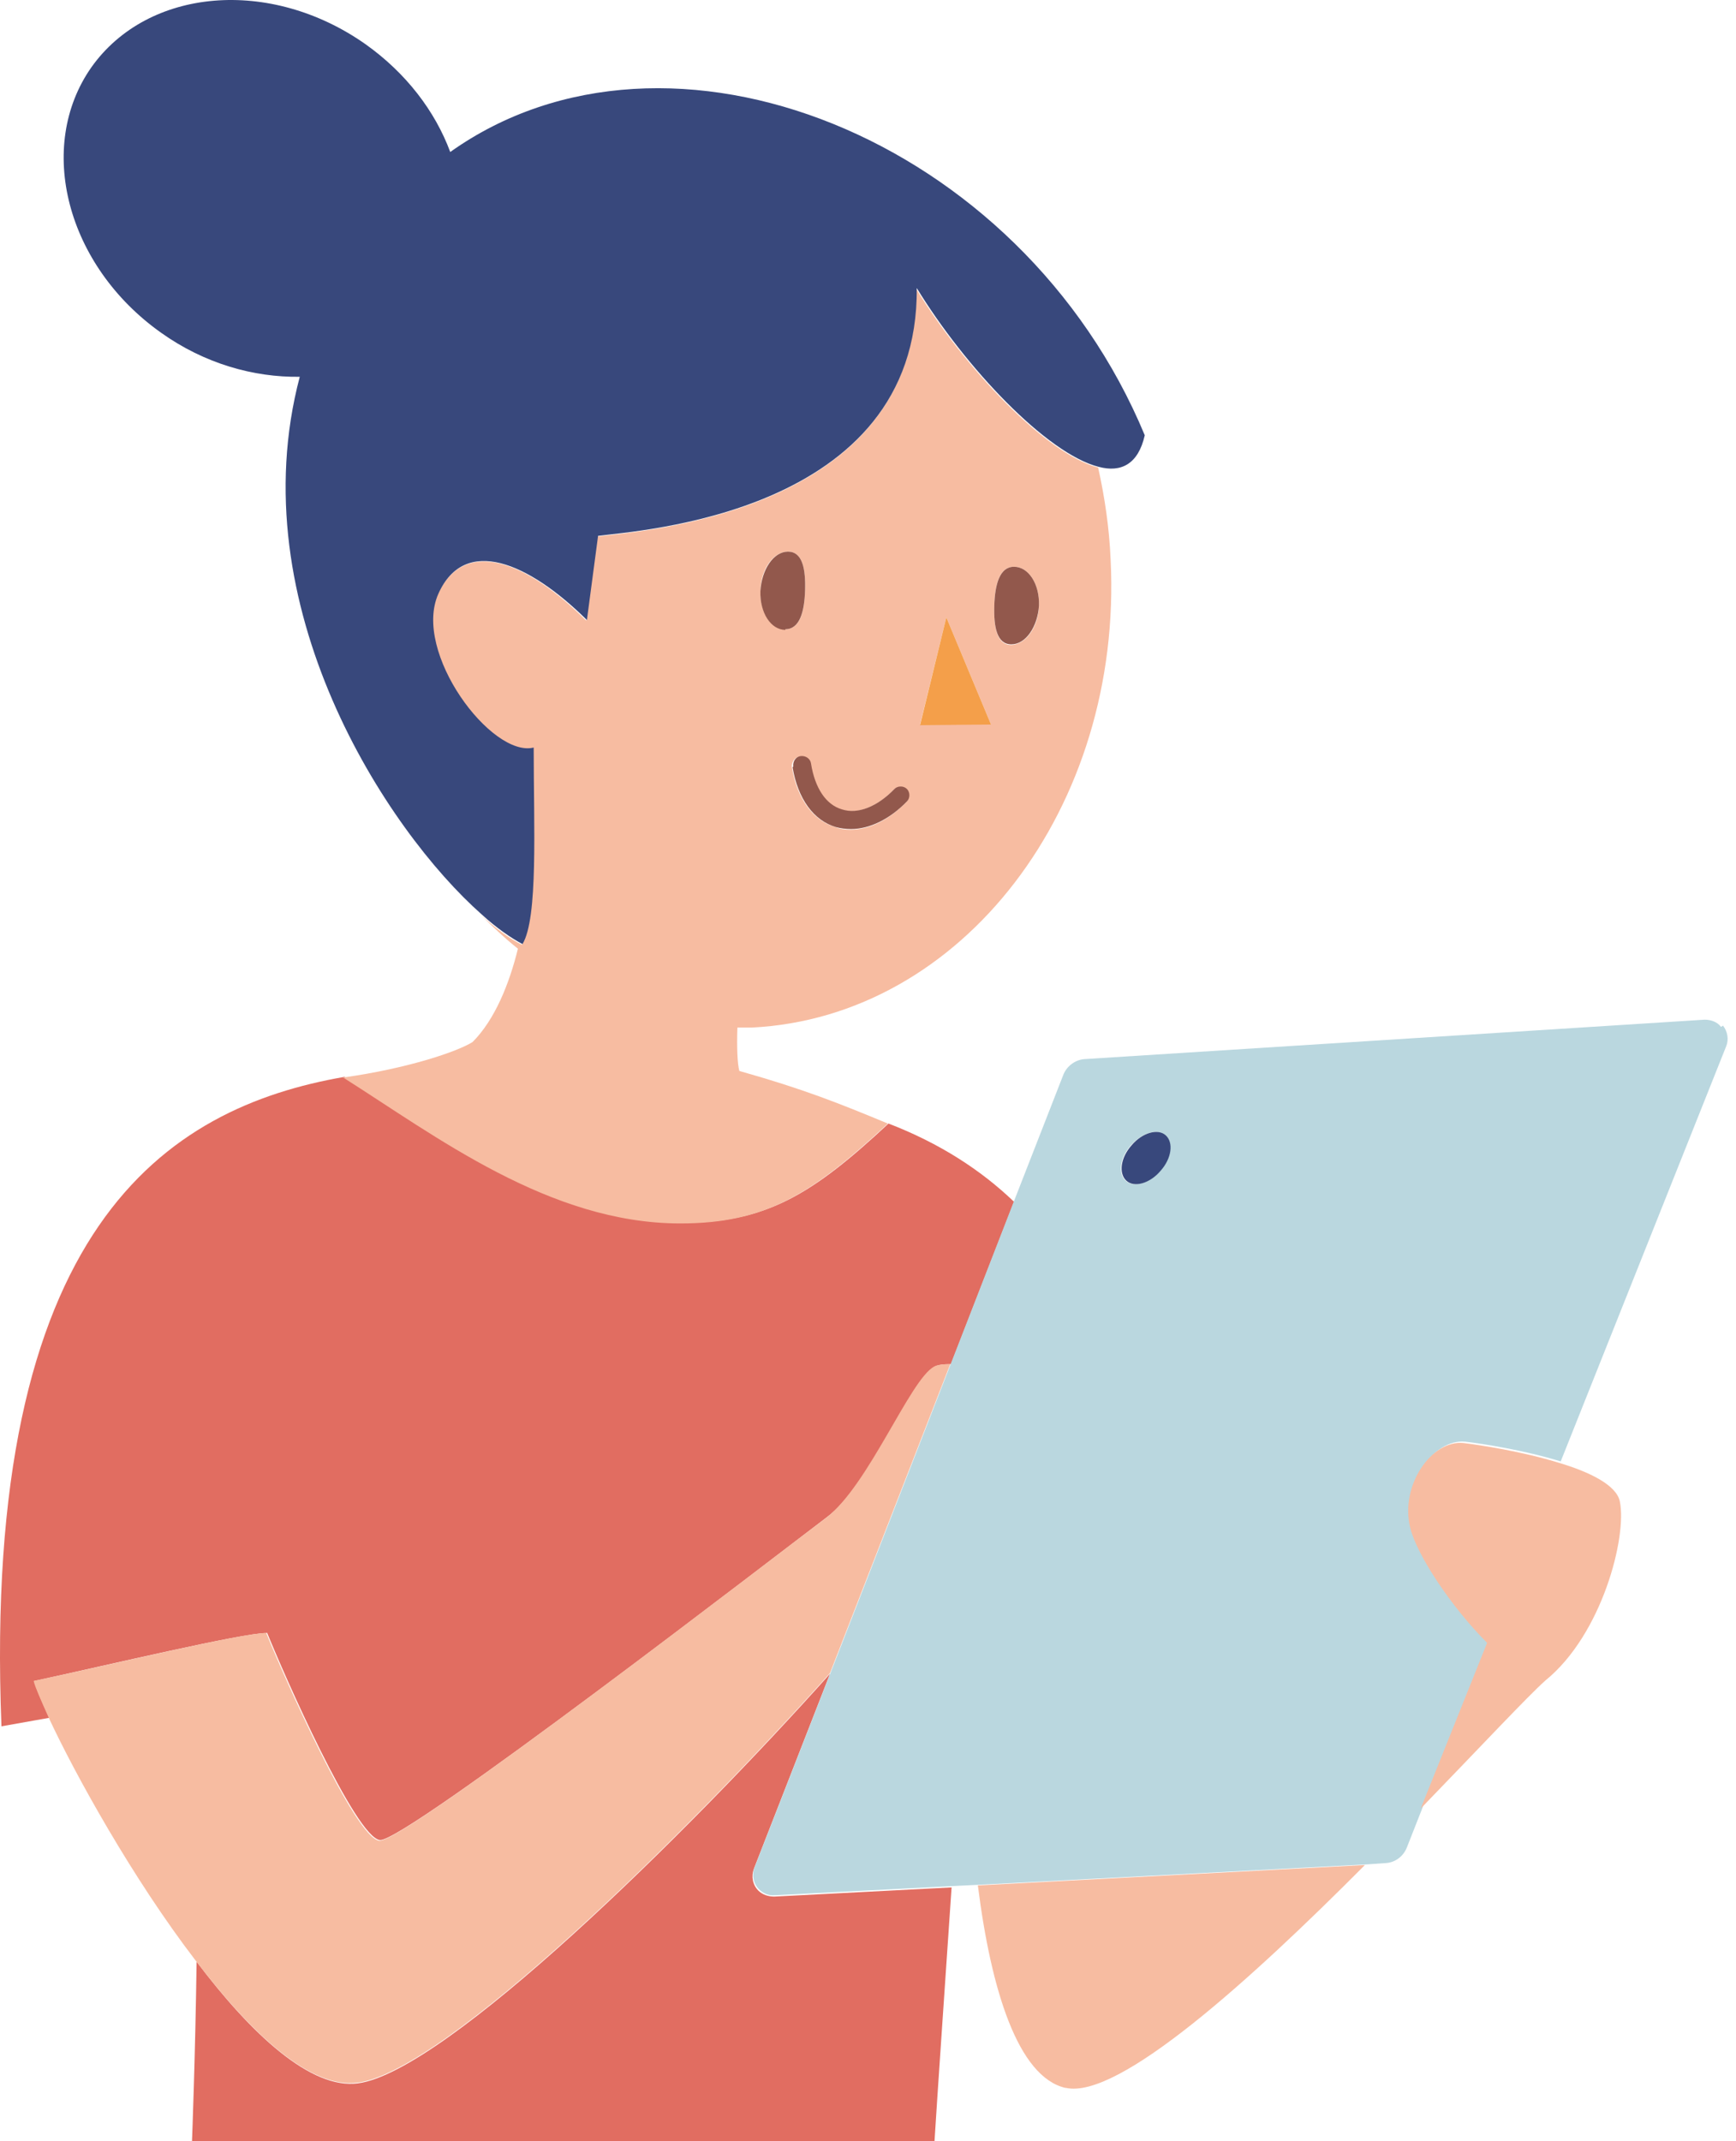 <svg width="73" height="90" viewBox="0 0 73 90" fill="none" xmlns="http://www.w3.org/2000/svg">
<path d="M44.823 87.761C47.033 88.258 52.615 83.202 57.395 78.394L41.12 79.251C41.673 83.644 42.806 87.291 44.795 87.761" fill="#F7BCA1"/>
<path d="M11.224 68.613C11.915 70.326 14.954 77.234 15.976 77.344C16.999 77.455 32.942 65.159 34.765 63.778C36.589 62.424 38.274 58.003 39.297 57.45C39.435 57.367 39.684 57.34 39.987 57.34L42.64 50.515C41.258 49.189 39.518 48.056 37.362 47.227C34.157 50.211 32.223 51.399 28.659 51.399C23.16 51.399 18.408 47.724 14.484 45.265C6.996 46.564 -0.768 51.565 0.061 72.564L2.078 72.205C1.719 71.459 1.498 70.906 1.443 70.658C4.62 69.967 10.201 68.641 11.224 68.641" fill="#E16D61"/>
<path d="M31.892 79.473C31.643 79.224 31.588 78.865 31.698 78.561L34.903 70.355C28.852 77.124 18.739 87.071 15.065 87.569C13.075 87.845 10.561 85.496 8.267 82.457C8.212 86.463 8.074 90 8.074 90H39.297C39.407 88.204 39.711 83.811 40.015 79.335L32.555 79.721C32.306 79.721 32.057 79.638 31.892 79.473Z" fill="#E16D61"/>
<path d="M37.335 47.227C35.263 46.37 33.826 45.79 31.09 45.016C31.008 44.712 30.98 44.049 31.008 43.193C31.201 43.193 31.422 43.193 31.616 43.193C40.457 42.75 47.227 33.936 46.702 23.519C46.647 22.193 46.453 20.894 46.177 19.651C43.994 19.098 40.568 15.479 38.523 12.136C38.634 21.668 26.697 22.331 25.122 22.552L24.653 26.089C22.193 23.63 19.541 22.525 18.408 24.984C17.303 27.443 20.619 31.892 22.415 31.449C22.415 34.793 22.608 38.606 21.945 39.711C21.447 39.462 20.867 39.048 20.232 38.468C20.729 38.965 21.254 39.462 21.779 39.877C21.42 41.341 20.812 42.861 19.872 43.8C19.265 44.187 17.192 44.906 14.429 45.292C18.325 47.752 23.105 51.426 28.604 51.426C32.141 51.426 34.102 50.238 37.307 47.254M41.811 25.453C41.839 24.542 42.032 23.823 42.64 23.823C43.248 23.823 43.718 24.542 43.69 25.453C43.663 26.365 43.138 27.084 42.53 27.111C41.922 27.111 41.784 26.393 41.811 25.481M39.794 25.951L41.673 30.455H38.689L39.794 25.951ZM34.075 32.112C34.24 33.163 34.71 33.826 35.373 34.047C36.036 34.24 36.865 33.936 37.584 33.19C37.722 33.052 37.971 33.024 38.109 33.19C38.247 33.328 38.247 33.577 38.109 33.715C37.39 34.461 36.561 34.876 35.76 34.876C35.539 34.876 35.318 34.848 35.125 34.765C34.185 34.489 33.522 33.577 33.301 32.251C33.273 32.057 33.411 31.836 33.605 31.809C33.798 31.781 33.992 31.919 34.047 32.112M33.135 23.188C33.743 23.188 33.881 23.906 33.854 24.818C33.826 25.73 33.633 26.448 33.025 26.448C32.417 26.448 31.947 25.73 31.975 24.818C32.002 23.906 32.527 23.188 33.135 23.188Z" fill="#F7BCA1"/>
<path d="M33.328 32.251C33.549 33.578 34.213 34.489 35.152 34.766C35.345 34.821 35.566 34.849 35.788 34.849C36.561 34.849 37.418 34.434 38.136 33.688C38.274 33.55 38.274 33.301 38.136 33.163C37.998 33.025 37.749 33.025 37.611 33.163C36.893 33.909 36.064 34.241 35.401 34.02C34.737 33.826 34.268 33.136 34.102 32.086C34.074 31.892 33.881 31.754 33.66 31.782C33.467 31.809 33.328 32.003 33.356 32.224" fill="#92584C"/>
<path d="M39.794 25.951L38.689 30.482L41.673 30.455L39.794 25.951Z" fill="#F49F4A"/>
<path d="M33.025 26.448C33.633 26.448 33.826 25.702 33.854 24.818C33.881 23.906 33.743 23.188 33.135 23.188C32.527 23.188 32.03 23.934 31.975 24.846C31.947 25.757 32.417 26.476 33.025 26.476" fill="#92584C"/>
<path d="M42.529 27.084C43.137 27.084 43.635 26.338 43.69 25.454C43.717 24.542 43.248 23.824 42.64 23.824C42.032 23.824 41.839 24.57 41.811 25.454C41.783 26.366 41.921 27.084 42.529 27.084Z" fill="#92584C"/>
<path d="M21.972 39.684C22.635 38.578 22.442 34.766 22.442 31.422C20.673 31.864 17.33 27.416 18.435 24.956C19.54 22.497 22.221 23.63 24.68 26.062L25.149 22.525C26.724 22.304 38.633 21.641 38.55 12.108C40.595 15.452 44.021 19.071 46.204 19.624C47.143 19.872 47.862 19.513 48.138 18.297C42.944 5.781 28.106 -0.132 18.933 6.389C18.297 4.676 17.081 3.073 15.368 1.857C11.362 -0.961 6.222 -0.519 3.846 2.824C1.497 6.168 2.796 11.169 6.775 13.987C8.599 15.286 10.671 15.866 12.605 15.838C10.063 25.454 16.252 34.904 20.259 38.44C20.894 39.021 21.502 39.435 21.972 39.684Z" fill="#38487C"/>
<path d="M15.064 87.539C18.739 87.042 28.852 77.095 34.903 70.325L39.96 57.339C39.656 57.339 39.407 57.367 39.269 57.449C38.247 58.03 36.533 62.423 34.737 63.804C32.914 65.158 16.971 77.482 15.949 77.371C14.926 77.261 11.887 70.353 11.196 68.64C10.174 68.64 4.592 69.994 1.415 70.657C1.47 70.906 1.719 71.458 2.05 72.204C3.156 74.581 5.587 78.974 8.24 82.428C10.561 85.467 13.047 87.816 15.037 87.539" fill="#F7BCA1"/>
<path d="M72.371 43.165C72.205 42.944 71.928 42.861 71.68 42.861L45.596 44.519C45.209 44.547 44.85 44.823 44.712 45.182L42.64 50.487L39.987 57.312L34.931 70.299L31.726 78.505C31.615 78.809 31.67 79.168 31.919 79.417C32.085 79.583 32.334 79.693 32.582 79.665L40.042 79.279L41.203 79.223L57.477 78.367L58.279 78.312C58.693 78.284 59.025 78.008 59.163 77.648L59.826 75.963L62.617 69C61.097 67.48 59.66 65.297 59.384 64.165C58.942 62.396 60.268 60.462 61.622 60.6C62.34 60.683 64.109 60.959 65.629 61.429L72.592 43.967C72.702 43.69 72.647 43.359 72.453 43.11M47.558 48.139C48.028 47.614 48.663 47.42 48.995 47.724C49.327 48.028 49.244 48.691 48.774 49.216C48.304 49.741 47.669 49.935 47.337 49.631C47.005 49.327 47.088 48.664 47.558 48.139Z" fill="#BAD7DF"/>
<path d="M48.801 49.216C49.271 48.691 49.354 48.028 49.022 47.724C48.691 47.42 48.028 47.614 47.586 48.139C47.116 48.663 47.033 49.327 47.365 49.63C47.696 49.934 48.359 49.741 48.801 49.216Z" fill="#38487C"/>
<path d="M59.301 64.22C59.578 65.353 61.015 67.536 62.534 69.056L59.743 76.019C62.258 73.421 64.275 71.266 64.993 70.631C67.37 68.697 68.42 64.607 68.116 63.115C67.978 62.424 66.845 61.872 65.546 61.485C64.026 61.015 62.23 60.739 61.539 60.656C60.213 60.518 58.859 62.424 59.301 64.22Z" fill="#F7BCA1"/>
</svg>
